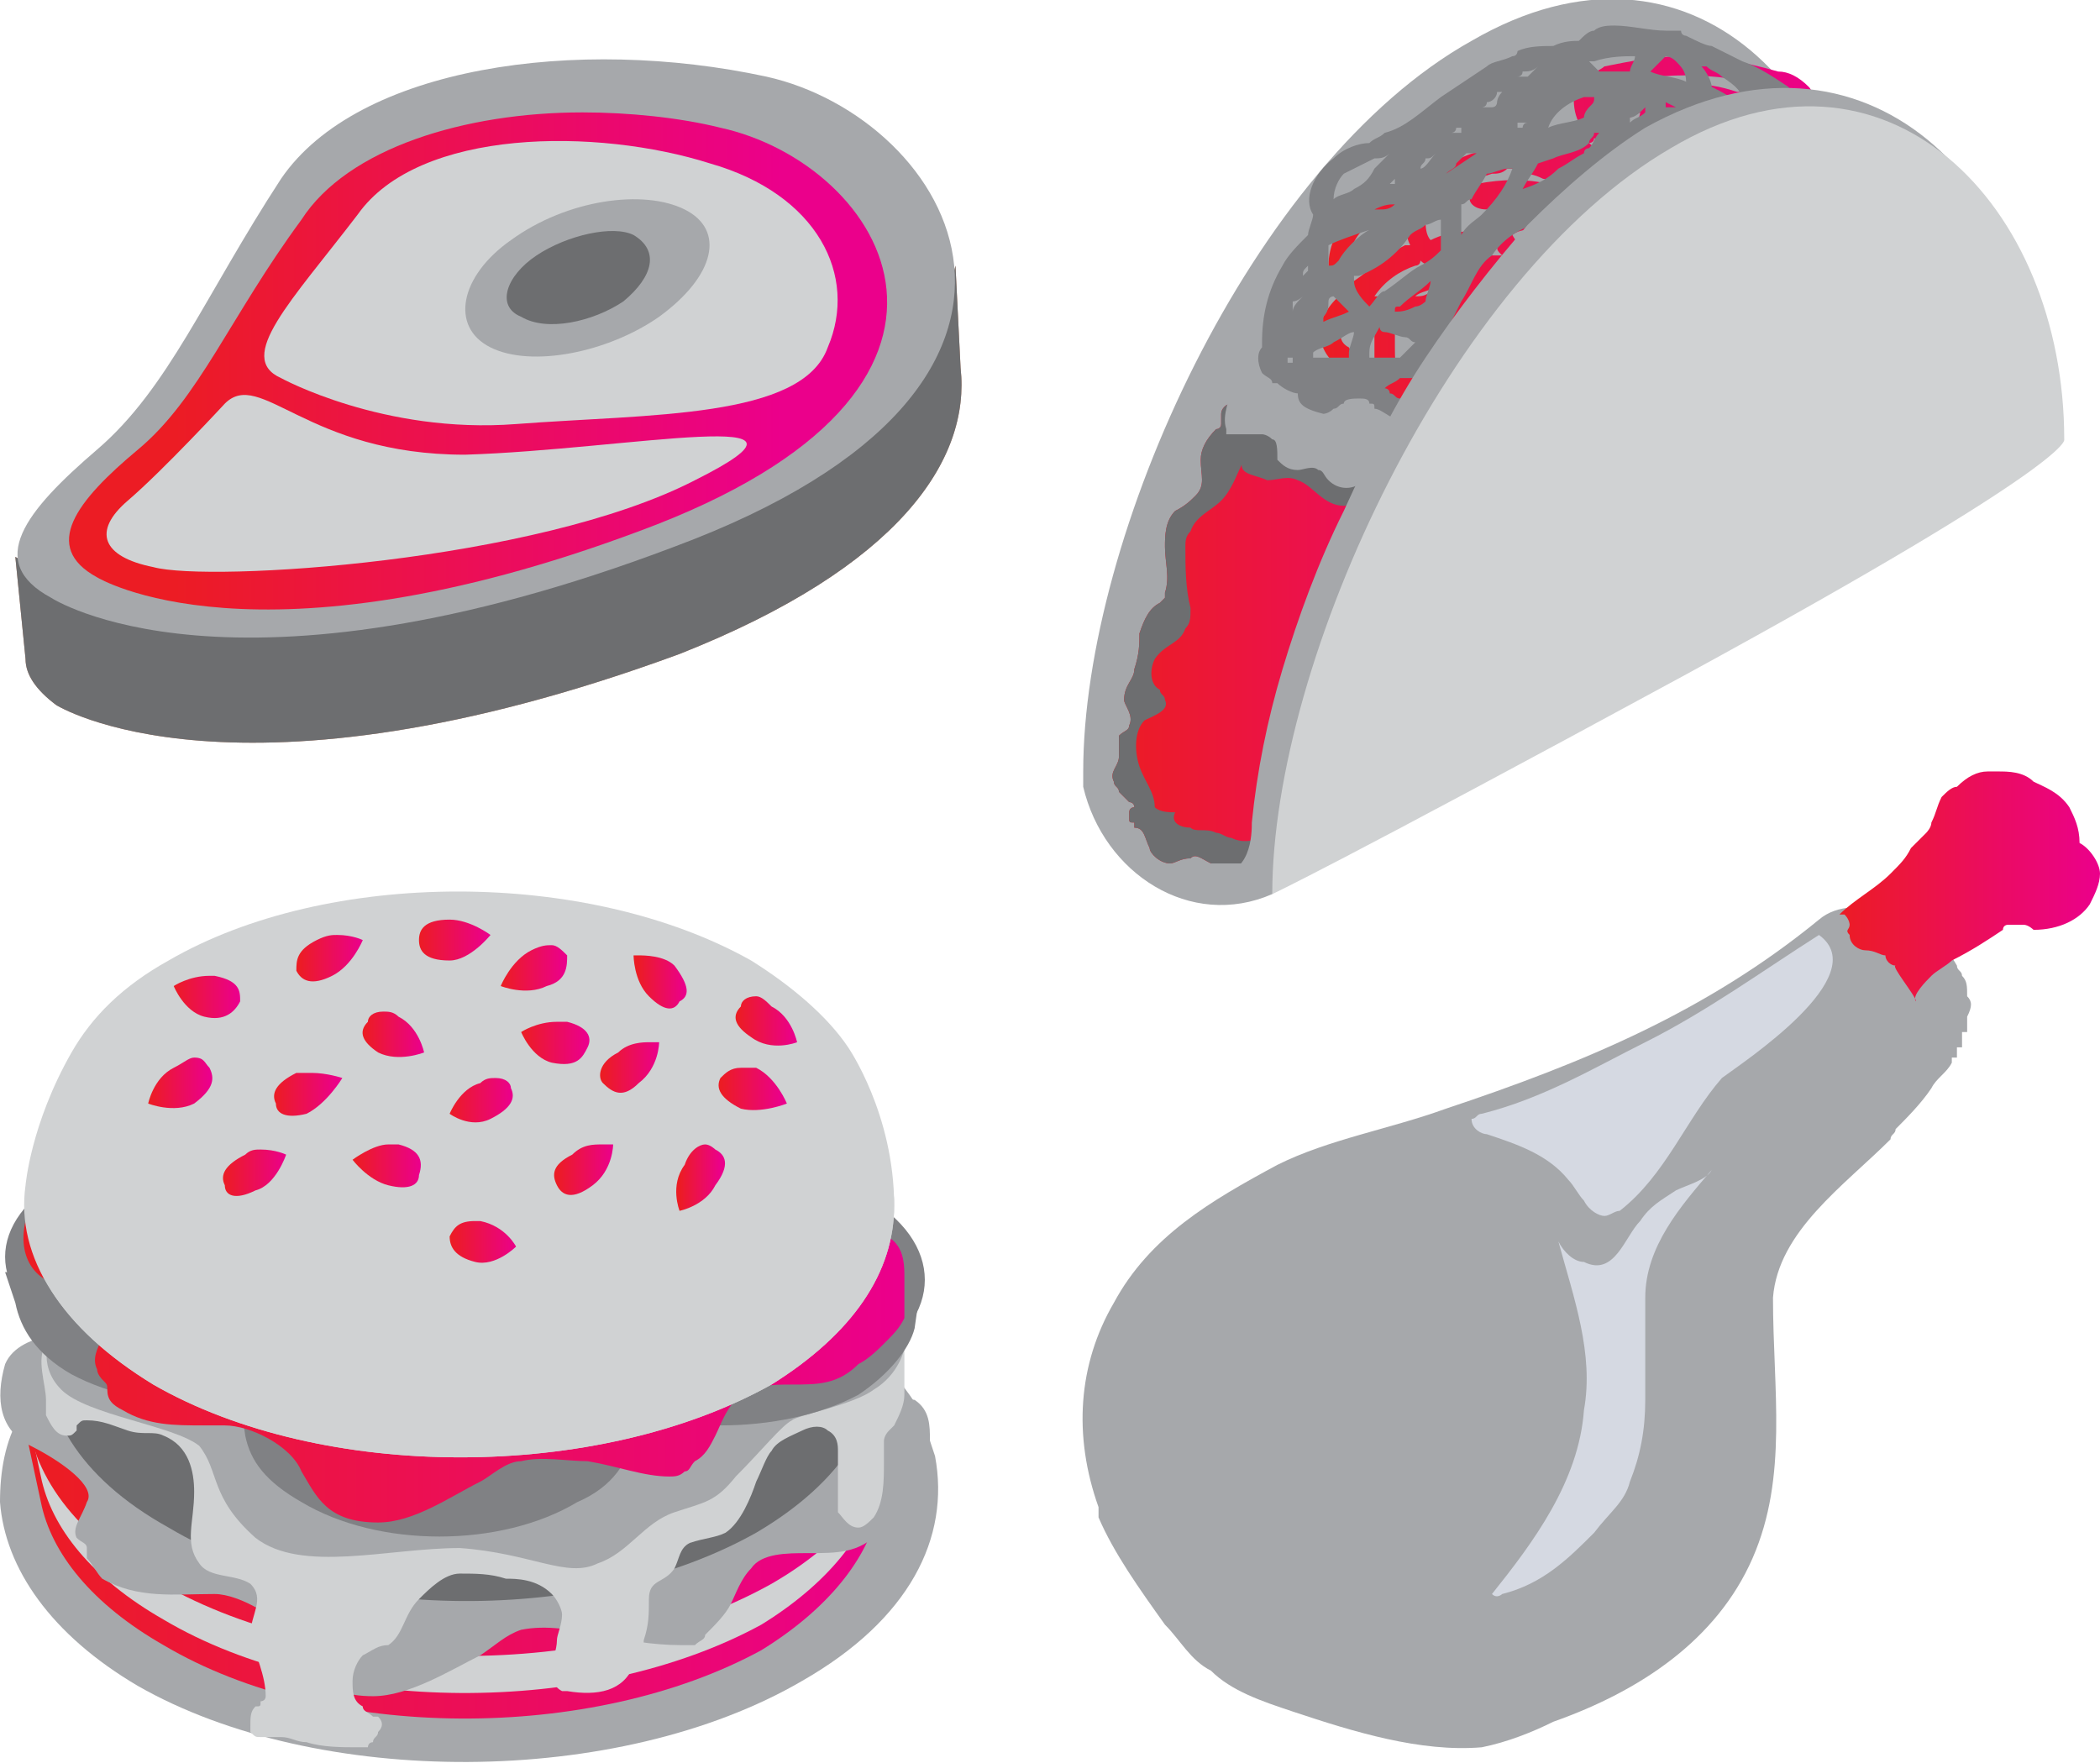 <?xml version="1.0" encoding="UTF-8"?>
<!DOCTYPE svg PUBLIC "-//W3C//DTD SVG 1.1//EN" "http://www.w3.org/Graphics/SVG/1.1/DTD/svg11.dtd">
<!-- Creator: CorelDRAW X7 -->
<svg xmlns="http://www.w3.org/2000/svg" xml:space="preserve" width="411px" height="345px" version="1.1" style="shape-rendering:geometricPrecision; text-rendering:geometricPrecision; image-rendering:optimizeQuality; fill-rule:evenodd; clip-rule:evenodd"
viewBox="0 0 411 345"
 xmlns:xlink="http://www.w3.org/1999/xlink">
 <defs>
  <style type="text/css">
   <![CDATA[
    .fil1 {fill:#6D6E70;fill-rule:nonzero}
    .fil8 {fill:#808184;fill-rule:nonzero}
    .fil7 {fill:#914726;fill-rule:nonzero}
    .fil2 {fill:#A6A8AB;fill-rule:nonzero}
    .fil0 {fill:#C48A71;fill-rule:nonzero}
    .fil4 {fill:#D0D2D3;fill-rule:nonzero}
    .fil30 {fill:#D5D9E2;fill-rule:nonzero}
    .fil5 {fill:url(#id0)}
    .fil6 {fill:url(#id1)}
    .fil12 {fill:url(#id2)}
    .fil14 {fill:url(#id3)}
    .fil23 {fill:url(#id4)}
    .fil19 {fill:url(#id5)}
    .fil9 {fill:url(#id6)}
    .fil16 {fill:url(#id7)}
    .fil28 {fill:url(#id8)}
    .fil11 {fill:url(#id9)}
    .fil21 {fill:url(#id10)}
    .fil17 {fill:url(#id11)}
    .fil31 {fill:url(#id12)}
    .fil10 {fill:url(#id13)}
    .fil29 {fill:url(#id14)}
    .fil22 {fill:url(#id15)}
    .fil27 {fill:url(#id16)}
    .fil18 {fill:url(#id17)}
    .fil25 {fill:url(#id18)}
    .fil20 {fill:url(#id19)}
    .fil15 {fill:url(#id20)}
    .fil26 {fill:url(#id21)}
    .fil3 {fill:url(#id22)}
    .fil13 {fill:url(#id23)}
    .fil24 {fill:url(#id24)}
   ]]>
  </style>
  <linearGradient id="id0" gradientUnits="userSpaceOnUse" x1="5.44" y1="288.847" x2="174.642" y2="288.847">
   <stop offset="0" style="stop-opacity:1; stop-color:#EC1C24"/>
   <stop offset="1" style="stop-opacity:1; stop-color:#EB008B"/>
  </linearGradient>
  <linearGradient id="id1" gradientUnits="userSpaceOnUse" xlink:href="#id0" x1="11.738" y1="274.778" x2="168.489" y2="274.778">
  </linearGradient>
  <linearGradient id="id2" gradientUnits="userSpaceOnUse" xlink:href="#id0" x1="81.976" y1="183.873" x2="95.524" y2="183.873">
  </linearGradient>
  <linearGradient id="id3" gradientUnits="userSpaceOnUse" xlink:href="#id0" x1="133.08" y1="230.67" x2="141.039" y2="230.67">
  </linearGradient>
  <linearGradient id="id4" gradientUnits="userSpaceOnUse" xlink:href="#id0" x1="124.84" y1="192.029" x2="134.032" y2="192.029">
  </linearGradient>
  <linearGradient id="id5" gradientUnits="userSpaceOnUse" xlink:href="#id0" x1="58.57" y1="187.616" x2="70.819" y2="187.616">
  </linearGradient>
  <linearGradient id="id6" gradientUnits="userSpaceOnUse" xlink:href="#id0" x1="6.222" y1="263.998" x2="175.537" y2="263.998">
  </linearGradient>
  <linearGradient id="id7" gradientUnits="userSpaceOnUse" xlink:href="#id0" x1="87.948" y1="215.069" x2="100.173" y2="215.069">
  </linearGradient>
  <linearGradient id="id8" gradientUnits="userSpaceOnUse" xlink:href="#id0" x1="218.504" y1="120.004" x2="317.975" y2="120.004">
  </linearGradient>
  <linearGradient id="id9" gradientUnits="userSpaceOnUse" xlink:href="#id0" x1="108.999" y1="228.755" x2="119.998" y2="228.755">
  </linearGradient>
  <linearGradient id="id10" gradientUnits="userSpaceOnUse" xlink:href="#id0" x1="102.303" y1="204.02" x2="114.732" y2="204.02">
  </linearGradient>
  <linearGradient id="id11" gradientUnits="userSpaceOnUse" xlink:href="#id0" x1="98.387" y1="189.616" x2="110.614" y2="189.616">
  </linearGradient>
  <linearGradient id="id12" gradientUnits="userSpaceOnUse" xlink:href="#id0" x1="359.756" y1="173.289" x2="411.002" y2="173.289">
  </linearGradient>
  <linearGradient id="id13" gradientUnits="userSpaceOnUse" xlink:href="#id0" x1="29.379" y1="212.083" x2="40.947" y2="212.083">
  </linearGradient>
  <linearGradient id="id14" gradientUnits="userSpaceOnUse" xlink:href="#id0" x1="259.279" y1="50.696" x2="357.374" y2="50.696">
  </linearGradient>
  <linearGradient id="id15" gradientUnits="userSpaceOnUse" xlink:href="#id0" x1="34.067" y1="194.796" x2="46.49" y2="194.796">
  </linearGradient>
  <linearGradient id="id16" gradientUnits="userSpaceOnUse" xlink:href="#id0" x1="53.914" y1="214.046" x2="66.178" y2="214.046">
  </linearGradient>
  <linearGradient id="id17" gradientUnits="userSpaceOnUse" xlink:href="#id0" x1="71.445" y1="202.468" x2="82.692" y2="202.468">
  </linearGradient>
  <linearGradient id="id18" gradientUnits="userSpaceOnUse" xlink:href="#id0" x1="118.095" y1="208.765" x2="128.964" y2="208.765">
  </linearGradient>
  <linearGradient id="id19" gradientUnits="userSpaceOnUse" xlink:href="#id0" x1="69.734" y1="228.406" x2="82.164" y2="228.406">
  </linearGradient>
  <linearGradient id="id20" gradientUnits="userSpaceOnUse" xlink:href="#id0" x1="88.356" y1="242.886" x2="101.197" y2="242.886">
  </linearGradient>
  <linearGradient id="id21" gradientUnits="userSpaceOnUse" xlink:href="#id0" x1="43.822" y1="229.672" x2="56.088" y2="229.672">
  </linearGradient>
  <linearGradient id="id22" gradientUnits="userSpaceOnUse" xlink:href="#id0" x1="34.312" y1="70.744" x2="152.968" y2="70.744">
  </linearGradient>
  <linearGradient id="id23" gradientUnits="userSpaceOnUse" xlink:href="#id0" x1="144.439" y1="199.919" x2="155.519" y2="199.919">
  </linearGradient>
  <linearGradient id="id24" gradientUnits="userSpaceOnUse" xlink:href="#id0" x1="141.223" y1="212.833" x2="153.035" y2="212.833">
  </linearGradient>
 </defs>
 <g id="Layer_x0020_1">
  <g id="_2501889229952">
   <path class="fil0" d="M3 109l2 20c0,0 0,0 0,0 0,3 2,6 6,9 0,0 35,22 122,-10 43,-17 57,-38 55,-56l-1 -20 -2 8c-7,-12 -20,-22 -34,-25 -36,-8 -79,-2 -95,21 -15,22 -22,40 -36,52 -3,3 -5,5 -7,7l-10 -6z"/>
   <path class="fil1" d="M3 109l2 20c0,0 0,0 0,0 0,3 2,6 6,9 0,0 35,22 122,-10 43,-17 57,-38 55,-56l-1 -20 -2 8c-7,-12 -20,-22 -34,-25 -36,-8 -79,-2 -95,21 -15,22 -22,40 -36,52 -3,3 -5,5 -7,7l-10 -6z"/>
   <path class="fil2" d="M10 117c0,0 35,23 122,-10 86,-32 54,-84 18,-92 -37,-8 -80,-2 -95,20 -15,23 -22,41 -36,53 -14,12 -22,22 -9,29z"/>
   <path class="fil3" d="M59 43c-14,19 -20,35 -32,45l0 0c-12,10 -19,19 -8,25l0 0c0,0 31,19 106,-9l0 0c76,-28 48,-72 16,-79l0 0c-8,-2 -18,-3 -27,-3l0 0c-23,0 -46,7 -55,21l0 0z"/>
   <path class="fil4" d="M44 79c0,0 -12,13 -19,19 -7,6 -5,11 5,13 11,3 75,-1 106,-17 30,-15 -13,-6 -45,-5 -31,0 -40,-17 -47,-10z"/>
   <path class="fil4" d="M55 74c0,0 20,11 46,9 26,-2 56,-1 61,-15 6,-14 -2,-30 -23,-36 -22,-7 -57,-7 -69,10 -13,17 -24,28 -15,32z"/>
   <path class="fil2" d="M100 47c-10,7 -12,17 -4,21 8,4 23,1 33,-6 11,-8 13,-17 5,-21 -8,-4 -23,-2 -34,6z"/>
   <path class="fil1" d="M105 50c-6,4 -8,10 -3,12 5,3 14,1 20,-3 6,-5 7,-10 2,-13 -4,-2 -13,0 -19,4z"/>
   <path class="fil2" d="M0 294c1,13 10,26 27,36 35,20 94,20 130,-1 21,-12 29,-28 26,-44 -1,-3 -2,-6 -3,-9 -5,-8 -12,-15 -23,-22 -36,-20 -94,-20 -130,1 -11,6 -19,14 -23,22 -3,5 -4,11 -4,17z"/>
   <path class="fil5" d="M32 255c-12,7 -20,16 -23,25l0 0 -4 0 3 14 0 0c2,10 10,20 24,28l0 0c32,19 84,19 117,1l0 0c13,-8 21,-18 23,-28l0 0 0 0 3 -14 -4 0c-2,-9 -10,-18 -23,-26l0 0c-16,-9 -37,-14 -58,-14 -21,0 -42,5 -58,14l0 0z"/>
   <path class="fil4" d="M175 276l-4 0c-2,-9 -10,-18 -23,-26 -32,-18 -84,-18 -116,0 -12,7 -20,16 -23,25l-4 0 3 14 0 0c2,10 10,20 24,28 32,19 84,19 117,1 13,-8 21,-18 23,-28l0 0 3 -14z"/>
   <path class="fil6" d="M30 240c-33,19 -33,50 0,69l0 0c33,20 87,20 121,1l0 0c33,-19 33,-51 -1,-70l0 0c-17,-10 -39,-14 -60,-14l0 0c-22,0 -44,4 -60,14l0 0z"/>
   <path class="fil2" d="M17 261c0,0 -13,-1 -16,6 -2,7 -1,13 5,16 6,3 13,8 11,11 -1,3 -3,5 -2,7 1,1 2,1 2,2 0,1 0,1 0,2 1,1 2,3 3,4 7,4 14,3 22,3 5,0 13,5 16,9 3,5 4,11 15,11 7,0 15,-5 21,-8 3,-2 5,-4 8,-5 5,-1 10,0 15,1 5,1 11,2 16,2 1,0 2,0 3,0 1,-1 2,-1 2,-2 2,-2 4,-4 5,-6 1,-2 2,-5 4,-7 2,-3 7,-3 11,-3 6,0 10,0 14,-4 2,-2 4,-3 6,-5 1,-1 3,-3 3,-5 1,-1 1,-2 1,-3 0,-2 0,-3 0,-5 0,-3 0,-6 -3,-8 -1,0 -2,-1 -2,-1 -4,-2 -4,-6 -6,-9 0,-1 -1,-1 -1,-1 0,0 -1,0 -1,0 -3,0 -6,2 -9,3 -3,1 -6,2 -10,2 -3,1 -6,2 -9,2 -10,2 -20,1 -30,0 -10,-1 -20,-2 -30,-3 -17,-1 -34,-3 -51,-5 -4,0 -9,-1 -13,-1z"/>
   <path class="fil1" d="M147 227c-31,-18 -83,-18 -115,0 -17,10 -24,23 -23,36 -1,13 6,26 24,36 32,19 83,19 115,1 17,-10 25,-23 23,-36 2,-14 -6,-27 -24,-37z"/>
   <path class="fil7" d="M145 282c-30,17 -79,17 -109,0 -30,-17 -30,-46 0,-63 29,-17 78,-17 108,0 30,18 31,46 1,63z"/>
   <path class="fil4" d="M16 260c-2,1 -6,2 -7,3 -2,3 0,8 0,11 0,1 0,2 0,3 1,2 2,4 4,4 1,0 1,0 2,-1 0,0 0,-1 0,-1 1,-1 1,-1 2,-1 3,0 5,1 8,2 3,1 5,0 7,1 5,2 6,7 6,11 0,6 -2,10 1,14 2,3 7,2 10,4 3,3 0,6 0,10 1,4 3,8 3,12 0,1 -1,1 -1,1 0,1 0,1 -1,1 -1,1 -1,2 -1,4 0,0 0,1 0,1 1,1 1,1 2,1 1,0 3,0 4,0 2,0 3,1 5,1 3,1 7,1 10,1 1,0 1,0 2,0 0,0 0,-1 1,-1 0,-1 1,-1 1,-2 1,-1 1,-2 0,-3 0,0 0,0 -1,0 -1,-1 -2,-1 -2,-2 -2,-1 -2,-3 -2,-5 0,-2 1,-4 2,-5 2,-1 3,-2 5,-2 3,-2 3,-6 6,-9 2,-2 5,-5 8,-5 3,0 6,0 9,1 2,0 6,0 9,3 1,1 2,3 2,4 0,2 -1,4 -1,5 0,2 -1,4 -1,5 0,2 0,4 2,5 0,0 1,0 1,0 6,1 11,0 13,-5 1,-2 2,-3 2,-5 1,-3 1,-5 1,-8 0,-4 3,-3 5,-6 1,-2 1,-4 3,-5 3,-1 5,-1 7,-2 3,-2 5,-7 6,-10 1,-2 2,-5 3,-6 1,-2 4,-3 6,-4 2,-1 4,-1 5,0 2,1 2,3 2,4 0,3 0,5 0,7 0,2 0,3 0,5 1,1 2,3 4,3 1,0 2,-1 3,-2 2,-3 2,-7 2,-11 0,-1 0,-2 0,-4 0,0 0,-1 1,-2 0,0 1,-1 1,-1 1,-2 2,-4 2,-6 0,-2 0,-4 0,-5 0,-3 0,-5 0,-7 0,-1 -1,-5 -2,-5 -2,0 -159,4 -159,4z"/>
   <path class="fil2" d="M10 261c0,0 -3,6 2,11 5,5 22,7 27,11 4,5 2,10 11,18 9,7 26,2 40,2 14,1 21,6 27,3 6,-2 9,-8 15,-10 6,-2 8,-2 12,-7 5,-5 9,-10 11,-11 1,-1 12,-3 16,-6 5,-3 6,-8 6,-8l-167 -3z"/>
   <path class="fil8" d="M180 253l-1 0c-1,-4 -5,-8 -11,-12 -15,-9 -39,-9 -54,0 -6,3 -10,7 -11,12l-2 0 2 6 0 0c0,5 4,10 11,14 15,8 39,8 54,0 6,-4 10,-9 11,-13l0 0 1 -7z"/>
   <path class="fil8" d="M169 267c-15,9 -41,9 -56,0 -16,-10 -16,-24 0,-33 15,-9 40,-9 56,0 16,9 16,24 0,33z"/>
   <path class="fil8" d="M126 275l-2 0c-1,-5 -5,-9 -11,-12 -15,-9 -39,-9 -54,0 -6,3 -9,7 -11,11l-1 0 1 7 0 0c1,5 4,9 11,13 15,9 39,9 54,0 7,-3 10,-8 11,-13l0 0 2 -6z"/>
   <path class="fil8" d="M114 288c-15,9 -40,9 -56,0 -16,-9 -16,-23 0,-32 15,-9 41,-9 56,0 16,9 16,23 0,32z"/>
   <path class="fil8" d="M80 249l-1 0c-1,-4 -5,-8 -11,-12 -15,-9 -39,-9 -54,0 -6,3 -10,7 -11,12l-2 0 2 6 0 0c1,5 4,10 11,14 15,8 39,8 54,0 7,-4 10,-9 11,-13l0 0 1 -7z"/>
   <path class="fil8" d="M69 263c-15,9 -41,9 -56,-1 -16,-9 -16,-23 0,-32 15,-9 40,-9 56,0 16,9 16,24 0,33z"/>
   <path class="fil9" d="M19 230l0 0 0 0c-3,0 -12,1 -13,6l0 0c-3,7 -1,13 4,15l0 0c6,3 12,8 10,11l0 0c-1,2 -2,4 -1,6l0 0c0,1 1,2 1,2l0 0c1,1 1,1 1,2l0 0c0,2 1,3 3,4l0 0c5,3 10,3 16,3l0 0c1,0 3,0 4,0l0 0c5,0 13,4 15,9l0 0c3,5 5,10 15,10l0 0c7,0 14,-5 20,-8l0 0c2,-1 5,-4 8,-4l0 0c4,-1 9,0 13,0l0 0c6,1 11,3 16,3l0 0c1,0 2,0 3,-1l0 0c1,0 1,-1 2,-2l0 0c2,-1 3,-3 4,-5l0 0c1,-2 2,-5 4,-7l0 0c3,-3 7,-3 11,-3l0 0c5,0 9,0 13,-4l0 0c2,-1 4,-3 5,-4l0 0c2,-2 3,-3 4,-5l0 0c0,-1 0,-2 0,-3l0 0c0,-1 0,-3 0,-5l0 0c0,-2 0,-5 -2,-7l0 0c-1,-1 -2,-1 -3,-1l0 0c-3,-2 -3,-6 -5,-9l0 0c0,0 0,-1 -1,-1l0 0c0,0 0,0 -1,0l0 0c-3,0 -5,2 -8,3l0 0c-3,1 -6,2 -9,2l0 0c-3,1 -6,2 -9,2l0 0c-10,2 -19,1 -29,0l0 0c-10,-1 -19,-2 -28,-3l0 0c-17,-1 -33,-3 -49,-4l0 0c-4,-1 -8,-1 -13,-2l0 0c0,0 0,0 -1,0z"/>
   <path class="fil4" d="M175 236c0,-18 -9,-31 -9,-31l0 0c-4,-6 -11,-12 -19,-17 -32,-18 -83,-18 -114,0 -9,5 -15,11 -19,18 0,0 0,0 0,0 -8,14 -9,26 -9,26l0 0c-2,14 7,28 25,39 33,19 87,19 121,0 16,-10 24,-22 24,-35 0,0 0,0 0,0z"/>
   <path class="fil4" d="M151 266c-34,19 -88,19 -121,0 -16,-9 -24,-21 -25,-33 -1,14 7,27 25,38 33,19 87,19 121,0 16,-10 24,-22 24,-35 0,0 0,0 0,0 0,-1 0,-2 0,-2 -1,12 -9,23 -24,32z"/>
   <path class="fil10" d="M38 207l0 0 0 0c-1,0 -2,1 -4,2l0 0c-4,2 -5,7 -5,7 0,0 5,2 9,0l0 0c4,-3 4,-5 3,-7l0 0c-1,-1 -1,-2 -3,-2z"/>
   <path class="fil11" d="M112 226c-4,2 -4,4 -3,6l0 0c1,2 3,3 7,0l0 0c4,-3 4,-8 4,-8l0 0c0,0 0,0 -2,0l0 0c-2,0 -4,0 -6,2l0 0z"/>
   <path class="fil12" d="M88 180l0 0 0 0 0 0 0 0 0 0 0 0 0 0c0,0 0,0 0,0l0 0c-5,0 -6,2 -6,4l0 0c0,2 1,4 6,4l0 0c4,0 8,-5 8,-5l0 0c0,0 -4,-3 -8,-3z"/>
   <path class="fil13" d="M148 195l0 0 0 0c-2,0 -3,1 -3,2l0 0c-2,2 -1,4 2,6l0 0c4,3 9,1 9,1l0 0c0,0 -1,-5 -5,-7l0 0c-1,-1 -2,-2 -3,-2z"/>
   <path class="fil14" d="M134 228c-3,4 -1,9 -1,9l0 0c0,0 5,-1 7,-5l0 0c3,-4 2,-6 0,-7l0 0c0,0 -1,-1 -2,-1l0 0c-1,0 -3,1 -4,4l0 0z"/>
   <path class="fil15" d="M88 242c0,2 1,4 5,5l0 0c4,1 8,-3 8,-3 0,0 -2,-4 -7,-5l0 0c0,0 -1,0 -1,0l0 0c-3,0 -4,1 -5,3l0 0z"/>
   <path class="fil16" d="M94 212c-4,1 -6,6 -6,6l0 0c0,0 4,3 8,1l0 0c4,-2 5,-4 4,-6l0 0c0,-1 -1,-2 -3,-2l0 0c-1,0 -2,0 -3,1l0 0z"/>
   <path class="fil17" d="M108 185l0 0 0 0c-1,0 -2,0 -4,1l0 0c-4,2 -6,7 -6,7 0,0 5,2 9,0l0 0c4,-1 4,-4 4,-6l0 0c-1,-1 -2,-2 -3,-2z"/>
   <path class="fil18" d="M75 198l0 0 0 0c-2,0 -3,1 -3,2l0 0c-2,2 -1,4 2,6l0 0c4,2 9,0 9,0l0 0c0,0 -1,-5 -5,-7l0 0c-1,-1 -2,-1 -3,-1z"/>
   <path class="fil19" d="M66 183l0 0 0 0c-1,0 -2,0 -4,1l0 0c-4,2 -4,4 -4,6l0 0c1,2 3,3 7,1l0 0c4,-2 6,-7 6,-7l0 0c0,0 -2,-1 -5,-1z"/>
   <path class="fil20" d="M69 227c0,0 3,4 7,5l0 0c4,1 6,0 6,-2l0 0c1,-3 0,-5 -4,-6l0 0c-1,0 -1,0 -2,0l0 0c-3,0 -7,3 -7,3z"/>
   <path class="fil21" d="M102 202c0,0 2,5 6,6l0 0c5,1 6,-1 7,-3l0 0c1,-2 0,-4 -4,-5l0 0c-1,0 -2,0 -2,0l0 0c-4,0 -7,2 -7,2z"/>
   <path class="fil22" d="M34 193c0,0 2,5 6,6l0 0c4,1 6,-1 7,-3l0 0c0,-2 0,-4 -5,-5l0 0c0,0 -1,0 -1,0l0 0c-4,0 -7,2 -7,2z"/>
   <path class="fil23" d="M125 187l0 0 0 0 0 0 0 0 0 0 0 0c-1,0 -1,0 -1,0l0 0c0,0 0,5 3,8l0 0c3,3 5,3 6,1l0 0c2,-1 2,-3 -1,-7l0 0c-2,-2 -6,-2 -7,-2z"/>
   <path class="fil24" d="M141 211c-1,2 0,4 4,6l0 0c4,1 9,-1 9,-1 0,0 -2,-5 -6,-7l0 0c-1,0 -3,0 -3,0l0 0c-2,0 -3,1 -4,2l0 0z"/>
   <path class="fil25" d="M128 204l0 0 0 0 -1 0c-1,0 -4,0 -6,2l0 0c-4,2 -4,5 -3,6l0 0c2,2 4,3 7,0l0 0c4,-3 4,-8 4,-8l0 0c0,0 0,0 -1,0z"/>
   <path class="fil26" d="M48 226c-4,2 -5,4 -4,6l0 0c0,2 2,3 6,1l0 0c4,-1 6,-7 6,-7 0,0 -2,-1 -5,-1l0 0c-1,0 -2,0 -3,1l0 0z"/>
   <path class="fil27" d="M58 210c-4,2 -5,4 -4,6l0 0c0,2 2,3 6,2l0 0c4,-2 7,-7 7,-7 0,0 -3,-1 -6,-1l0 0c-1,0 -2,0 -3,0l0 0z"/>
   <path class="fil2" d="M365 65c0,-46 -34,-82 -77,-57 -43,24 -76,97 -76,143 0,1 0,2 0,3 4,17 21,28 37,21l60 -66 -14 2c39,-23 70,-46 70,-46z"/>
   <path class="fil28" d="M257 71l0 0 0 0 0 0 0 0c-4,0 -8,1 -11,4l0 0c0,1 -1,2 -1,2l0 0c-1,1 -3,1 -4,2l0 0c-1,0 -2,1 -2,2l0 0c0,1 0,2 0,2l0 0c0,1 -1,1 -1,1l0 0c-2,2 -3,4 -3,6l0 0c0,3 1,5 -1,7l0 0c-1,1 -2,2 -4,3l0 0c-2,2 -2,5 -2,7l0 0c0,3 1,6 0,9l0 0c0,0 0,1 0,1l0 0c0,0 -1,1 -1,1l0 0c-2,1 -3,3 -4,6l0 0c0,2 0,4 -1,7l0 0c0,2 -2,3 -2,6l0 0c0,1 2,3 1,5l0 0c0,1 -1,1 -2,2l0 0c0,1 0,2 0,4l0 0c0,2 -2,3 -1,5l0 0c0,1 1,1 1,2l0 0c1,1 1,1 2,2l0 0c0,0 1,0 1,1l0 0c0,0 -1,0 -1,1l0 0c0,0 0,1 0,1l0 0c0,1 0,1 1,1l0 0c0,0 0,0 0,1l0 0c2,0 2,2 3,4l0 0c0,1 2,3 4,3l0 0c1,0 2,-1 4,-1l0 0c1,-1 2,0 4,1l0 0c2,0 4,0 6,0l0 0c5,-1 5,-4 7,-9l0 0c2,-4 5,-8 9,-12l0 0c2,-2 5,-4 7,-5l0 0c4,-2 8,-3 11,-4l0 0c6,-2 11,-4 16,-7l0 0c4,-3 8,-8 11,-12l0 0c3,-3 6,-6 9,-9l0 0c1,-1 3,-4 3,-4l0 0c-4,1 -9,2 -13,2l0 0c1,-4 9,-6 12,-8l0 0c2,0 3,-1 4,-3l0 0c0,-1 0,-1 0,-2l0 0c-1,-2 -3,-3 -5,-3l0 0 -43 -18c-4,-2 -8,-3 -12,-4l0 0c-1,0 -1,0 -2,0z"/>
   <path class="fil1" d="M284 92c5,-1 11,-3 13,-6 -9,-4 -17,-8 -26,-11 -4,-2 -8,-3 -12,-4 -5,0 -10,1 -13,4 0,1 -1,2 -1,2 -1,1 -3,1 -4,2 -1,0 -2,1 -2,2 0,1 0,2 0,2 0,1 -1,1 -1,1 -2,2 -3,4 -3,6 0,3 1,5 -1,7 -1,1 -2,2 -4,3 -2,2 -2,5 -2,7 0,3 1,6 0,9 0,0 0,1 0,1 0,0 -1,1 -1,1 -2,1 -3,3 -4,6 0,2 0,4 -1,7 0,2 -2,3 -2,6 0,1 2,3 1,5 0,1 -1,1 -2,2 0,1 0,2 0,4 0,2 -2,3 -1,5 0,1 1,1 1,2 1,1 1,1 2,2 0,0 1,0 1,1 0,0 -1,0 -1,1 0,0 0,1 0,1 0,1 0,1 1,1 0,0 0,0 0,1 2,0 2,2 3,4 0,1 2,3 4,3 1,0 2,-1 4,-1 1,-1 2,0 4,1 2,0 4,0 6,0 5,-1 5,-4 7,-9 0,0 0,-1 0,-1 0,0 0,0 0,0 0,4 -5,7 -9,5 -1,0 -2,-1 -3,-1 -2,-1 -4,0 -5,-1 -2,0 -4,-1 -3,-3 -1,0 -3,0 -4,-1 0,-3 -2,-5 -3,-8 -1,-3 -1,-7 1,-9 2,-1 5,-2 4,-4 0,-1 -1,-1 -1,-2 -2,-1 -2,-4 -1,-6 2,-3 5,-3 6,-6 1,-1 1,-2 1,-4 -1,-4 -1,-8 -1,-12 0,-1 0,-2 1,-3 1,-3 4,-4 6,-6 2,-2 3,-5 4,-7 0,2 3,2 5,3 2,0 4,-1 6,0 3,1 5,5 9,5 2,0 3,-2 5,-4 0,0 0,-1 0,-2 6,1 11,0 16,-1z"/>
   <path class="fil2" d="M354 31c0,-4 0,-8 -1,-11 -3,-5 -9,-5 -14,-6 -7,-1 -14,-7 -22,-5 -5,1 -9,6 -13,10 -7,7 -15,13 -24,18 -4,3 -9,5 -13,7 -2,1 -4,2 -6,2 -2,0 -5,1 -7,2 0,0 -1,1 -1,1 -3,1 -5,4 -6,7 0,1 0,3 -1,5 0,1 -1,2 -1,3 -1,1 -3,2 -4,3 -1,1 -2,2 -2,4 0,1 1,3 2,4 0,3 -2,6 -1,9 0,0 0,1 0,1 0,0 0,0 1,0l6 0c0,0 1,0 2,1 1,0 1,2 1,4 1,1 2,2 4,2 1,0 3,-1 4,0 1,0 1,1 2,2 2,2 5,2 7,0 1,-1 1,-2 2,-2 3,-3 8,-1 11,-5 1,-2 3,-5 6,-6 3,0 5,0 8,-1 3,-1 5,-3 7,-4 4,-3 8,-5 13,-6 7,-3 15,-4 21,-9 3,-3 5,-6 7,-9 3,-4 7,-8 9,-12 2,-3 3,-6 3,-9z"/>
   <path class="fil29" d="M298 91l0 0 0 0 0 0 0 0c1,0 3,-1 4,-1l0 0c3,-1 4,-4 5,-6l0 0c0,-4 -2,-6 -7,-8l0 0c2,-1 2,-3 3,-4l0 0c1,-3 2,-6 3,-9l0 0c0,-2 0,-3 -1,-5l0 0c-1,-2 -4,-3 -5,-3l0 0c-1,0 -3,-1 -4,-1l0 0c1,0 2,0 3,-1l0 0c0,0 0,0 0,0l0 0c4,2 8,2 13,2l0 0c1,0 3,0 4,-1l0 0c0,0 0,-1 0,-1l0 0c2,1 4,1 5,0l0 0c3,0 6,-3 7,-6l0 0c0,-3 0,-5 0,-7l0 0c1,0 2,0 3,0l0 0c1,0 2,0 3,-1l0 0c1,0 1,0 1,0l0 0c3,0 7,0 9,-2l0 0c0,0 0,1 0,2l0 0c2,6 10,8 13,9l0 0 1 -3c-4,-2 -9,-4 -10,-7l0 0c0,-2 0,-3 0,-4l0 0 0 -1c0,-1 0,-1 0,-2l0 0c0,0 0,-1 0,-2l0 0c1,-1 1,-3 0,-5l0 0c0,-1 -1,-2 -2,-2l0 0c0,-1 0,-2 -1,-3l0 0c-1,-1 -3,-1 -4,-1l0 0c0,0 0,0 -1,0l0 0c-3,-1 -7,-2 -10,-1l0 0c-1,0 -2,-1 -3,-1l0 0c-1,0 -2,0 -3,1l0 0c0,0 -1,0 -1,1l0 0c-4,0 -8,1 -11,4l0 0c0,-1 0,-2 0,-2l0 0c0,-1 1,-2 3,-3l0 0c9,-3 20,-3 32,0l0 0c1,1 3,1 4,2l0 0c0,1 0,2 0,2l0 0c0,0 0,0 0,1l0 0 2 3c1,-1 2,-2 2,-3l0 0c0,-2 0,-4 -1,-5l0 0c-2,-2 -4,-3 -6,-3l0 0c-7,-2 -13,-3 -19,-3l0 0c-5,0 -10,1 -15,2 -1,1 -5,2 -6,6l0 0c0,1 0,3 1,5l0 0c0,1 0,1 0,1l0 0c-1,1 -2,2 -2,3l0 0c-1,0 -3,0 -4,0l0 0c-3,0 -6,1 -8,1l0 0c-4,0 -8,1 -11,3l0 0c-1,0 -2,1 -3,1l0 0c-1,1 -3,2 -5,3l0 0c-4,1 -7,2 -11,5l0 0c-3,3 -5,7 -5,11l0 0c0,2 0,4 1,5l0 0c1,1 1,1 1,1l0 0c-1,1 -2,2 -3,4l0 0c-1,3 -1,6 2,9l0 0c1,2 4,3 7,5l0 0c1,0 2,0 3,1l0 0c1,1 3,2 4,3l0 0c5,4 12,9 20,10l0 0c1,1 2,1 3,1zm27 -70c0,0 0,0 0,0l0 0c1,0 1,0 1,0l0 0c0,0 0,0 0,0l0 0c0,0 0,0 -1,1l0 0c0,-1 0,-1 0,-1zm2 12c0,0 0,0 0,0l0 0c-1,-2 -2,-2 -3,-3l0 0c0,-1 1,-3 2,-4l0 0c1,-1 3,-2 6,-3l0 0c2,0 4,-1 6,-1l0 0c0,0 0,0 1,0l0 0c1,1 1,1 2,1l0 0c1,1 2,2 2,3l0 0c0,1 1,2 1,3l0 0c-2,2 -4,3 -4,3l0 0c-2,1 -4,2 -6,3l0 0c-2,0 -5,-1 -7,-2zm-11 -7c0,-1 0,-1 -1,-1l0 0c2,-1 4,-2 6,-3l0 0c0,1 -1,2 -1,4l0 0c0,0 0,1 0,1l0 0 -4 -1zm-5 2c0,0 1,0 1,-1l0 0c1,1 1,1 2,2l0 0c-1,0 -2,0 -3,-1zm-6 4c0,0 0,0 0,0l0 0c0,0 0,0 0,0l0 0c0,0 0,0 0,0zm5 4c0,0 -1,0 -1,0l0 0c0,0 -1,0 -1,0l0 0c1,-2 1,-3 1,-4l0 0c3,0 5,1 8,2l0 0c0,1 -1,1 -2,2l0 0c0,0 -1,1 -2,1l0 0c-1,0 -2,0 -3,-1zm-31 7c1,-2 2,-4 4,-6l0 0c3,-1 6,-2 9,-3l0 0c1,0 2,0 3,-1l0 0c1,0 2,0 2,1l0 0c2,0 3,0 5,1l0 0c0,0 1,0 1,1l0 0c-4,-1 -9,-1 -14,0l0 0 -1 0 0 2c-1,1 0,3 3,3l0 0c1,0 3,1 4,1l0 0c-1,0 -2,1 -3,2l0 0c0,1 0,2 0,2l0 0 -1 0c-3,-1 -7,-1 -11,1l0 0c-1,-1 -1,-3 -1,-4zm39 7c0,-1 0,-2 0,-2l0 0c0,-1 0,-2 0,-3l0 0c0,0 0,-1 0,-1l0 0c0,-2 -1,-3 -1,-4l0 0c0,-1 0,-1 1,-1l0 0c1,-1 2,-2 3,-4l0 0c1,2 2,3 3,3l0 0c0,0 0,0 0,0l0 0c0,3 0,5 0,7l0 0c-1,2 -2,4 -4,5l0 0c0,0 0,0 -1,0l0 0c0,0 -1,0 -1,0zm-53 5c-1,-1 -1,-2 -1,-3l0 0c0,-3 1,-6 4,-8l0 0c2,-2 6,-3 8,-4l0 0c0,0 0,1 0,2l0 0c-1,2 -1,4 0,6l0 0c0,0 -1,0 -1,0l0 0c-4,2 -7,5 -10,7l0 0c0,0 0,0 0,0zm40 -11c1,0 2,0 3,0l0 0c0,0 0,1 0,1l0 0c1,1 1,2 2,3l0 0c-2,1 -3,1 -5,1l0 0 -1 0c0,0 -1,0 -1,0l0 0c1,-2 1,-3 2,-5zm-9 2c0,0 1,-1 3,-1l0 0c0,0 1,0 2,-1l0 0c-1,1 -1,2 -2,3l0 0c0,0 0,1 -1,1l0 0c-1,0 -2,-2 -2,-2zm17 -1c0,0 0,0 0,0l0 0c1,0 1,0 1,0l0 0c0,0 0,0 0,0l0 0c0,0 0,1 0,1l0 0c-1,-1 -1,-1 -1,-1zm-21 4l1 -1c0,1 0,1 1,2l0 0c-1,0 -1,0 -2,0l0 0c0,-1 0,-1 0,-1zm-7 1c1,-1 2,-1 3,0l0 0c0,0 0,0 0,0l0 0c-1,0 -2,0 -3,0zm-16 8c2,-3 5,-5 8,-6l0 0c0,0 1,0 1,-1l0 0c1,1 2,1 3,1l0 0c-1,1 -1,1 -1,1l0 0c-3,1 -7,2 -9,5l0 0c-1,0 -2,0 -2,0zm21 -4c0,0 0,0 0,0l0 0c0,0 0,0 0,1l0 0c0,-1 0,-1 0,-1zm-9 2c1,0 1,0 1,0l0 0c-1,1 -1,1 -2,1l0 0c-1,1 -2,1 -3,1l0 0c1,-1 3,-1 4,-2zm8 13c-2,-2 -3,-6 -2,-9l0 0c2,-1 4,-2 6,-2l0 0c2,0 4,0 6,1l0 0c1,0 2,0 3,1l0 0c0,0 0,1 0,2l0 0c-1,3 -2,6 -3,8l0 0c0,2 -1,3 -2,4l0 0c-1,0 -1,0 -1,0l0 0c-3,-1 -5,-3 -7,-5zm-7 -8c0,0 1,0 1,-1l0 0c-1,4 0,9 3,12l0 0c1,1 1,2 2,2l0 0c-4,0 -9,0 -14,-1l0 0c0,0 0,0 0,0l0 0c-1,-1 -1,-3 -1,-5l0 0c0,-2 0,-4 0,-6l0 0c1,1 1,1 1,1l0 0c3,0 5,-1 8,-2zm-13 11c-2,-1 -4,-2 -5,-4l0 0c-2,-1 -2,-3 -1,-5l0 0c0,-1 1,-1 2,-2l0 0c0,0 0,0 0,-1l0 0c2,1 3,2 4,2l0 0c0,2 0,4 0,7l0 0c0,1 0,2 0,3l0 0c0,0 0,0 0,0zm27 14c-7,-1 -13,-4 -17,-8l0 0c5,0 10,0 14,0l0 0c1,0 2,0 3,0l0 0c0,0 1,0 1,1l0 0c3,1 6,2 6,4l0 0c0,2 -1,3 -3,3l0 0c0,0 -1,1 -2,1l0 0c-1,0 -2,0 -2,-1l0 0z"/>
   <path class="fil8" d="M317 14c0,0 1,0 2,0 0,-1 1,-2 1,-3 -2,0 -5,0 -8,1 0,0 0,0 -1,0l2 2 -1 0c2,0 3,0 5,0zm-19 0c0,1 -1,1 -1,1 0,0 0,0 1,0 0,0 1,0 1,0 1,-1 1,-1 2,-2 -1,1 -2,1 -3,1zm25 0c2,1 5,1 7,2 0,-2 -1,-3 -2,-4 -1,-1 -2,-1 -2,-1 -1,1 -2,2 -3,3zm12 3c2,1 4,2 6,4 0,-1 0,-1 0,-1 0,-2 -1,-3 -4,-5 -1,-1 -2,-1 -3,-2 0,0 0,0 -1,0 1,1 2,3 2,4zm-9 3c0,0 0,1 0,1 1,0 1,0 2,0l-2 -1zm-32 -2c0,0 -1,0 -1,0 0,1 -1,2 -2,2 0,1 -1,1 -1,1 1,0 2,0 2,0 1,0 1,-1 1,-1 0,0 0,-1 1,-2zm25 5c0,0 0,0 0,1 1,-1 2,-1 3,-2 0,0 0,-1 0,-1 -1,1 -2,2 -3,2zm26 -1c2,1 3,1 5,2 -1,-1 -2,-3 -3,-4 -1,0 -1,-1 -2,-1 0,0 0,0 0,0 0,1 0,2 0,3zm-33 -3c0,0 -1,0 -2,0 -3,1 -6,3 -7,6 2,-1 5,-1 7,-2 0,-1 1,-2 1,-2 1,-1 1,-1 1,-2zm-15 5l0 1c1,0 1,0 1,0 0,0 0,-1 1,-1 0,0 0,0 0,0 -1,0 -1,0 -2,0zm-12 1c0,1 -1,1 -1,1 0,0 1,0 2,0 0,0 0,0 0,-1 0,0 -1,0 -1,0zm47 -1c0,1 1,1 1,1 2,1 3,3 4,4 0,0 0,0 0,0l0 0c1,-1 2,-3 3,-4 -3,0 -6,-1 -8,-1zm-51 6c-1,1 -1,1 -2,1 0,1 -1,1 -1,2 1,0 2,-2 3,-3zm6 0c0,0 -1,1 -2,2 0,1 -1,1 -2,2l6 -4c0,0 0,0 0,0 0,0 -1,0 -2,0zm-14 5c0,0 0,0 -1,1 0,0 0,0 0,0 1,0 1,0 1,0 0,-1 0,-1 0,-1zm28 -3c-1,2 -2,3 -3,5 3,-1 5,-2 7,-4 2,-1 3,-2 5,-3 0,-1 1,-1 1,-1 1,-1 1,-2 2,-3 0,0 0,0 -1,0 0,1 -1,1 -1,2 -2,2 -5,2 -7,3l-3 1zm41 -3c0,1 -1,2 -2,2l0 1c-1,0 -1,1 -1,1 0,0 0,0 0,0l0 1c0,1 0,1 0,2 0,0 0,1 0,1 1,0 3,-2 3,-3 1,-2 1,-3 0,-5zm-22 4c1,0 2,0 4,0 3,1 7,3 9,6 0,-2 1,-3 1,-5 0,-2 -1,-4 -3,-5 -2,-2 -4,-2 -7,-1l-3 1 1 -2c-3,1 -6,3 -8,5 0,0 -1,1 -1,1 2,0 4,0 7,0zm-48 -3c-1,1 -2,1 -3,1 -2,1 -4,2 -6,3 -1,1 -2,3 -2,5 1,-1 3,-1 4,-2 0,0 0,0 0,0 2,-1 3,-2 4,-4 1,-1 2,-2 3,-3zm-5 11c0,0 0,0 -1,0 1,0 2,0 3,0l1 0c1,0 2,0 3,-1 0,0 0,0 0,0 -1,0 -2,0 -4,1 -1,0 -1,0 -2,0zm61 4c0,0 0,0 0,1 0,-1 0,-1 0,-1zm-42 -5c0,2 0,4 0,6 1,-2 3,-3 4,-4 3,-3 5,-6 6,-9l-1 0c-1,0 -3,1 -4,1 -1,2 -2,3 -3,5 -1,0 -1,1 -2,1zm-26 8c0,1 0,3 0,4 1,0 1,0 2,-1 1,-2 4,-5 6,-6 -3,1 -6,2 -8,3zm-4 4c-1,1 -1,1 -1,2 0,0 1,-1 1,-1 0,0 0,0 0,0 0,0 0,-1 0,-1zm9 2c0,1 0,1 0,1 0,2 2,4 3,5 1,-1 2,-3 3,-3 3,-2 5,-4 7,-5 2,-1 3,-2 4,-3 0,0 0,0 0,0 0,-1 0,-2 0,-2 0,-2 0,-3 0,-4 -1,0 -2,1 -3,1 -1,1 -2,1 -3,2 0,0 0,0 0,0 -2,3 -5,6 -10,8 0,0 -1,0 -1,0zm8 7c1,0 2,0 4,-1 1,0 2,-1 2,-1 0,-1 1,-3 1,-4 -2,2 -4,3 -6,5 -1,0 -1,0 -1,1zm-18 -3c0,0 0,0 0,0 0,0 -1,1 -2,1 0,1 0,1 0,2 0,-1 1,-2 2,-3 0,0 0,0 0,0zm61 3c0,0 1,1 1,1 5,-1 9,-2 11,-4 2,-2 3,-5 3,-10 -1,1 -3,2 -4,3 -1,0 -3,1 -4,1 0,0 -1,0 -1,0l-6 9zm-56 -2c0,1 0,2 -1,3 0,0 0,1 0,2 0,0 0,-1 0,-1 2,-1 3,-1 5,-2 -1,-1 -2,-2 -3,-3 0,0 -1,0 -1,1zm48 -20c-1,2 -2,3 -3,4 -4,5 -6,10 -7,14 0,1 0,2 0,2 0,2 -1,3 -1,5 2,-1 3,-1 5,-1 3,-1 5,-1 8,-1l1 -2c0,0 0,-1 0,-1 0,-4 3,-7 6,-9 1,0 2,-1 3,-1l3 -4c1,-2 3,-4 6,-5 -2,-2 -4,-3 -6,-3 -5,-1 -11,0 -15,2zm-25 26c2,0 5,0 7,0 3,-1 3,-3 4,-6 0,-1 0,-2 0,-3 1,-4 3,-8 6,-12 -3,1 -6,3 -8,6 -3,2 -4,6 -6,9 -1,2 -2,4 -3,6zm42 -1l9 2c9,-7 15,-17 17,-28 0,-2 1,-6 -1,-8 -1,-2 -2,-3 -4,-3 1,3 1,6 0,9 -2,3 -6,6 -11,7l0 0c0,1 -1,3 0,4 0,4 0,10 -4,14 -2,1 -4,3 -6,3zm-45 5c0,1 0,1 0,1 0,0 0,0 0,0 0,0 0,-1 0,-1zm-12 1c0,0 1,0 1,0 1,0 3,0 4,0 0,0 0,0 1,0 1,-1 2,-2 3,-3 -1,0 -1,-1 -2,-1 -1,0 -3,-1 -4,-1 -1,0 -1,-1 -1,-1 -1,2 -2,3 -2,5 0,0 0,1 0,1zm-9 0c1,0 2,0 3,0 1,0 1,0 2,0 0,0 0,-1 0,-1 0,-1 1,-3 1,-4 -1,0 -2,1 -4,2 -1,1 -3,1 -4,2 0,0 0,1 0,1 1,0 1,0 2,0zm-7 0c0,0 0,0 0,1 0,0 1,0 1,0 0,-1 0,-1 0,-1 0,0 -1,0 -1,0zm19 6c0,0 1,0 1,1 1,0 1,1 2,1 1,0 3,0 5,1l1 0c7,1 11,1 16,-2 4,-3 7,-7 10,-11 -1,0 -2,0 -3,1 -4,0 -8,2 -13,3 -1,1 -3,2 -5,2l1 2 -3 0c-2,0 -5,0 -8,0 0,0 -1,0 -1,0 -1,1 -2,1 -3,2zm15 7c-2,0 -4,0 -7,0l-1 0c-2,-1 -4,-1 -5,-1 -2,-1 -3,-2 -4,-2 0,-1 0,-1 -1,-1 0,-1 -1,-1 -2,-1 -1,0 -3,0 -3,1 0,0 0,0 0,0 -1,0 -1,1 -2,1 -1,1 -2,1 -2,1 -4,-1 -5,-2 -5,-4l0 0c-1,0 -3,-1 -4,-2 0,0 0,0 -1,0 0,-1 -1,-1 -2,-2 -1,-2 -1,-4 0,-5 0,0 0,-1 0,-1 0,-5 1,-10 4,-15 1,-2 3,-4 5,-6 0,0 0,0 0,0 0,-1 1,-3 1,-4 -2,-3 0,-8 4,-11 2,-2 5,-3 7,-3 1,-1 2,-1 3,-2 4,-1 7,-4 11,-7 3,-2 6,-4 9,-6 1,-1 3,-1 5,-2 1,0 1,-1 1,-1 2,-1 5,-1 7,-1 2,-1 4,-1 5,-1 1,-1 2,-2 3,-2 1,-1 3,-1 4,-1 3,0 7,1 10,1 1,0 2,0 3,0 0,1 1,1 1,1 2,1 4,2 5,2 2,1 4,2 6,3 3,1 6,3 9,5 3,3 4,7 5,10 0,0 0,1 0,1 0,1 0,1 0,2 0,0 0,0 1,1l8 6 -3 3 -6 -4c0,1 0,2 0,3 -2,12 -9,23 -19,31l-1 0 -12 -2c-2,0 -5,-1 -7,-2 -1,0 -3,0 -4,0l0 0c-4,5 -8,10 -14,14 -4,3 -8,3 -12,3z"/>
   <path class="fil2" d="M400 82c0,0 -35,26 -78,51 -8,5 -17,9 -25,14 -10,5 -21,10 -31,15 -5,2 -9,4 -14,6 -1,0 -1,1 -2,1 -1,0 -1,1 -2,1 -1,1 -2,2 -4,3 0,0 0,1 0,1 -1,0 -1,0 -1,0 -2,0 -3,-1 -4,-1 0,0 0,0 0,0 -1,-1 -1,-1 -1,-1 0,0 0,0 -1,0 0,0 0,-1 0,-1 8,1 8,-8 8,-10 1,-10 3,-20 6,-30 3,-10 7,-21 12,-31 5,-11 10,-21 16,-30 6,-9 13,-18 20,-26 7,-7 15,-14 23,-19 43,-24 78,11 78,57z"/>
   <path class="fil4" d="M404 86c0,0 3,4 -74,46 -70,38 -81,43 -81,43 0,-46 35,-121 78,-146 42,-25 77,11 77,57z"/>
   <path class="fil2" d="M384 205c0,-1 0,-1 0,-1 0,-1 0,-1 0,-2 1,0 1,0 1,0 0,-1 0,-1 0,-1 0,-1 0,-2 0,-2l0 0 0 0c1,-2 1,-3 0,-4 0,-2 0,-3 -1,-4 0,0 0,-1 0,-1 0,0 0,0 0,1 0,-1 -1,-1 -1,-2 -5,-9 -20,-15 -27,-9 -22,18 -46,28 -73,37 -11,4 -23,6 -33,11 -13,7 -25,14 -32,27 -7,12 -8,26 -3,40 0,1 0,1 0,2 3,7 8,14 13,21 3,3 5,7 9,9 4,4 10,6 16,8 12,4 25,8 37,7 5,-1 10,-3 14,-5 17,-6 32,-16 39,-32 7,-16 4,-33 4,-51 1,-13 14,-22 23,-31 0,-1 1,-1 1,-2 2,-2 5,-5 7,-8 1,-2 3,-3 4,-5 0,0 0,0 0,-1 0,0 0,0 0,0 0,0 0,0 1,0 0,-1 0,-1 0,-2 0,0 0,0 1,0z"/>
   <path class="fil30" d="M319 290c2,-5 3,-10 3,-16 0,-6 0,-14 0,-20 0,-10 7,-18 13,-25 -1,2 -5,3 -7,4 -3,2 -5,3 -7,6 -3,3 -5,11 -11,8 -2,0 -4,-2 -5,-4 3,11 7,22 5,33 -1,14 -10,26 -18,36 1,1 2,0 2,0 8,-2 13,-7 18,-12 3,-4 6,-6 7,-10z"/>
   <path class="fil30" d="M337 211c4,-3 30,-20 19,-28 -11,7 -22,15 -34,21 -10,5 -20,11 -32,14 -1,0 -1,1 -2,1 0,2 2,3 3,3 6,2 12,4 16,9 1,1 2,3 3,4 1,2 3,3 4,3 1,0 2,-1 3,-1 9,-7 13,-18 20,-26z"/>
   <path class="fil31" d="M389 151c-2,0 -4,1 -6,3l0 0c-1,0 -2,1 -3,2l0 0c-1,2 -1,3 -2,5l0 0c0,1 -1,2 -1,2l0 0c-1,1 -2,2 -3,3l0 0c-1,2 -2,3 -4,5l0 0c-3,3 -7,5 -10,8l0 0c0,0 1,0 1,0l0 0c1,1 1,2 1,2l0 0c0,1 -1,1 0,2l0 0c0,2 2,3 3,3l0 0c2,0 3,1 4,1l0 0c0,1 1,2 2,2l0 0c-1,0 4,6 4,7 -1,-1 2,-4 3,-5l0 0c1,-1 3,-2 4,-3l0 0c4,-2 7,-4 10,-6l0 0c0,-1 1,-1 1,-1l0 0c1,0 2,0 3,0l0 0c1,0 2,1 2,1l0 0c5,0 9,-2 11,-5l0 0c1,-2 2,-4 2,-6l0 0c0,-2 -2,-5 -4,-6l0 0c0,0 0,0 0,0l0 0c0,-3 -1,-5 -2,-7l0 0c-2,-3 -5,-4 -7,-5l0 0c-2,-2 -5,-2 -7,-2l0 0c-1,0 -2,0 -2,0zm-29 28c0,0 0,0 0,0l0 0c0,0 0,0 0,0l0 0z"/>
  </g>
 </g>
</svg>
